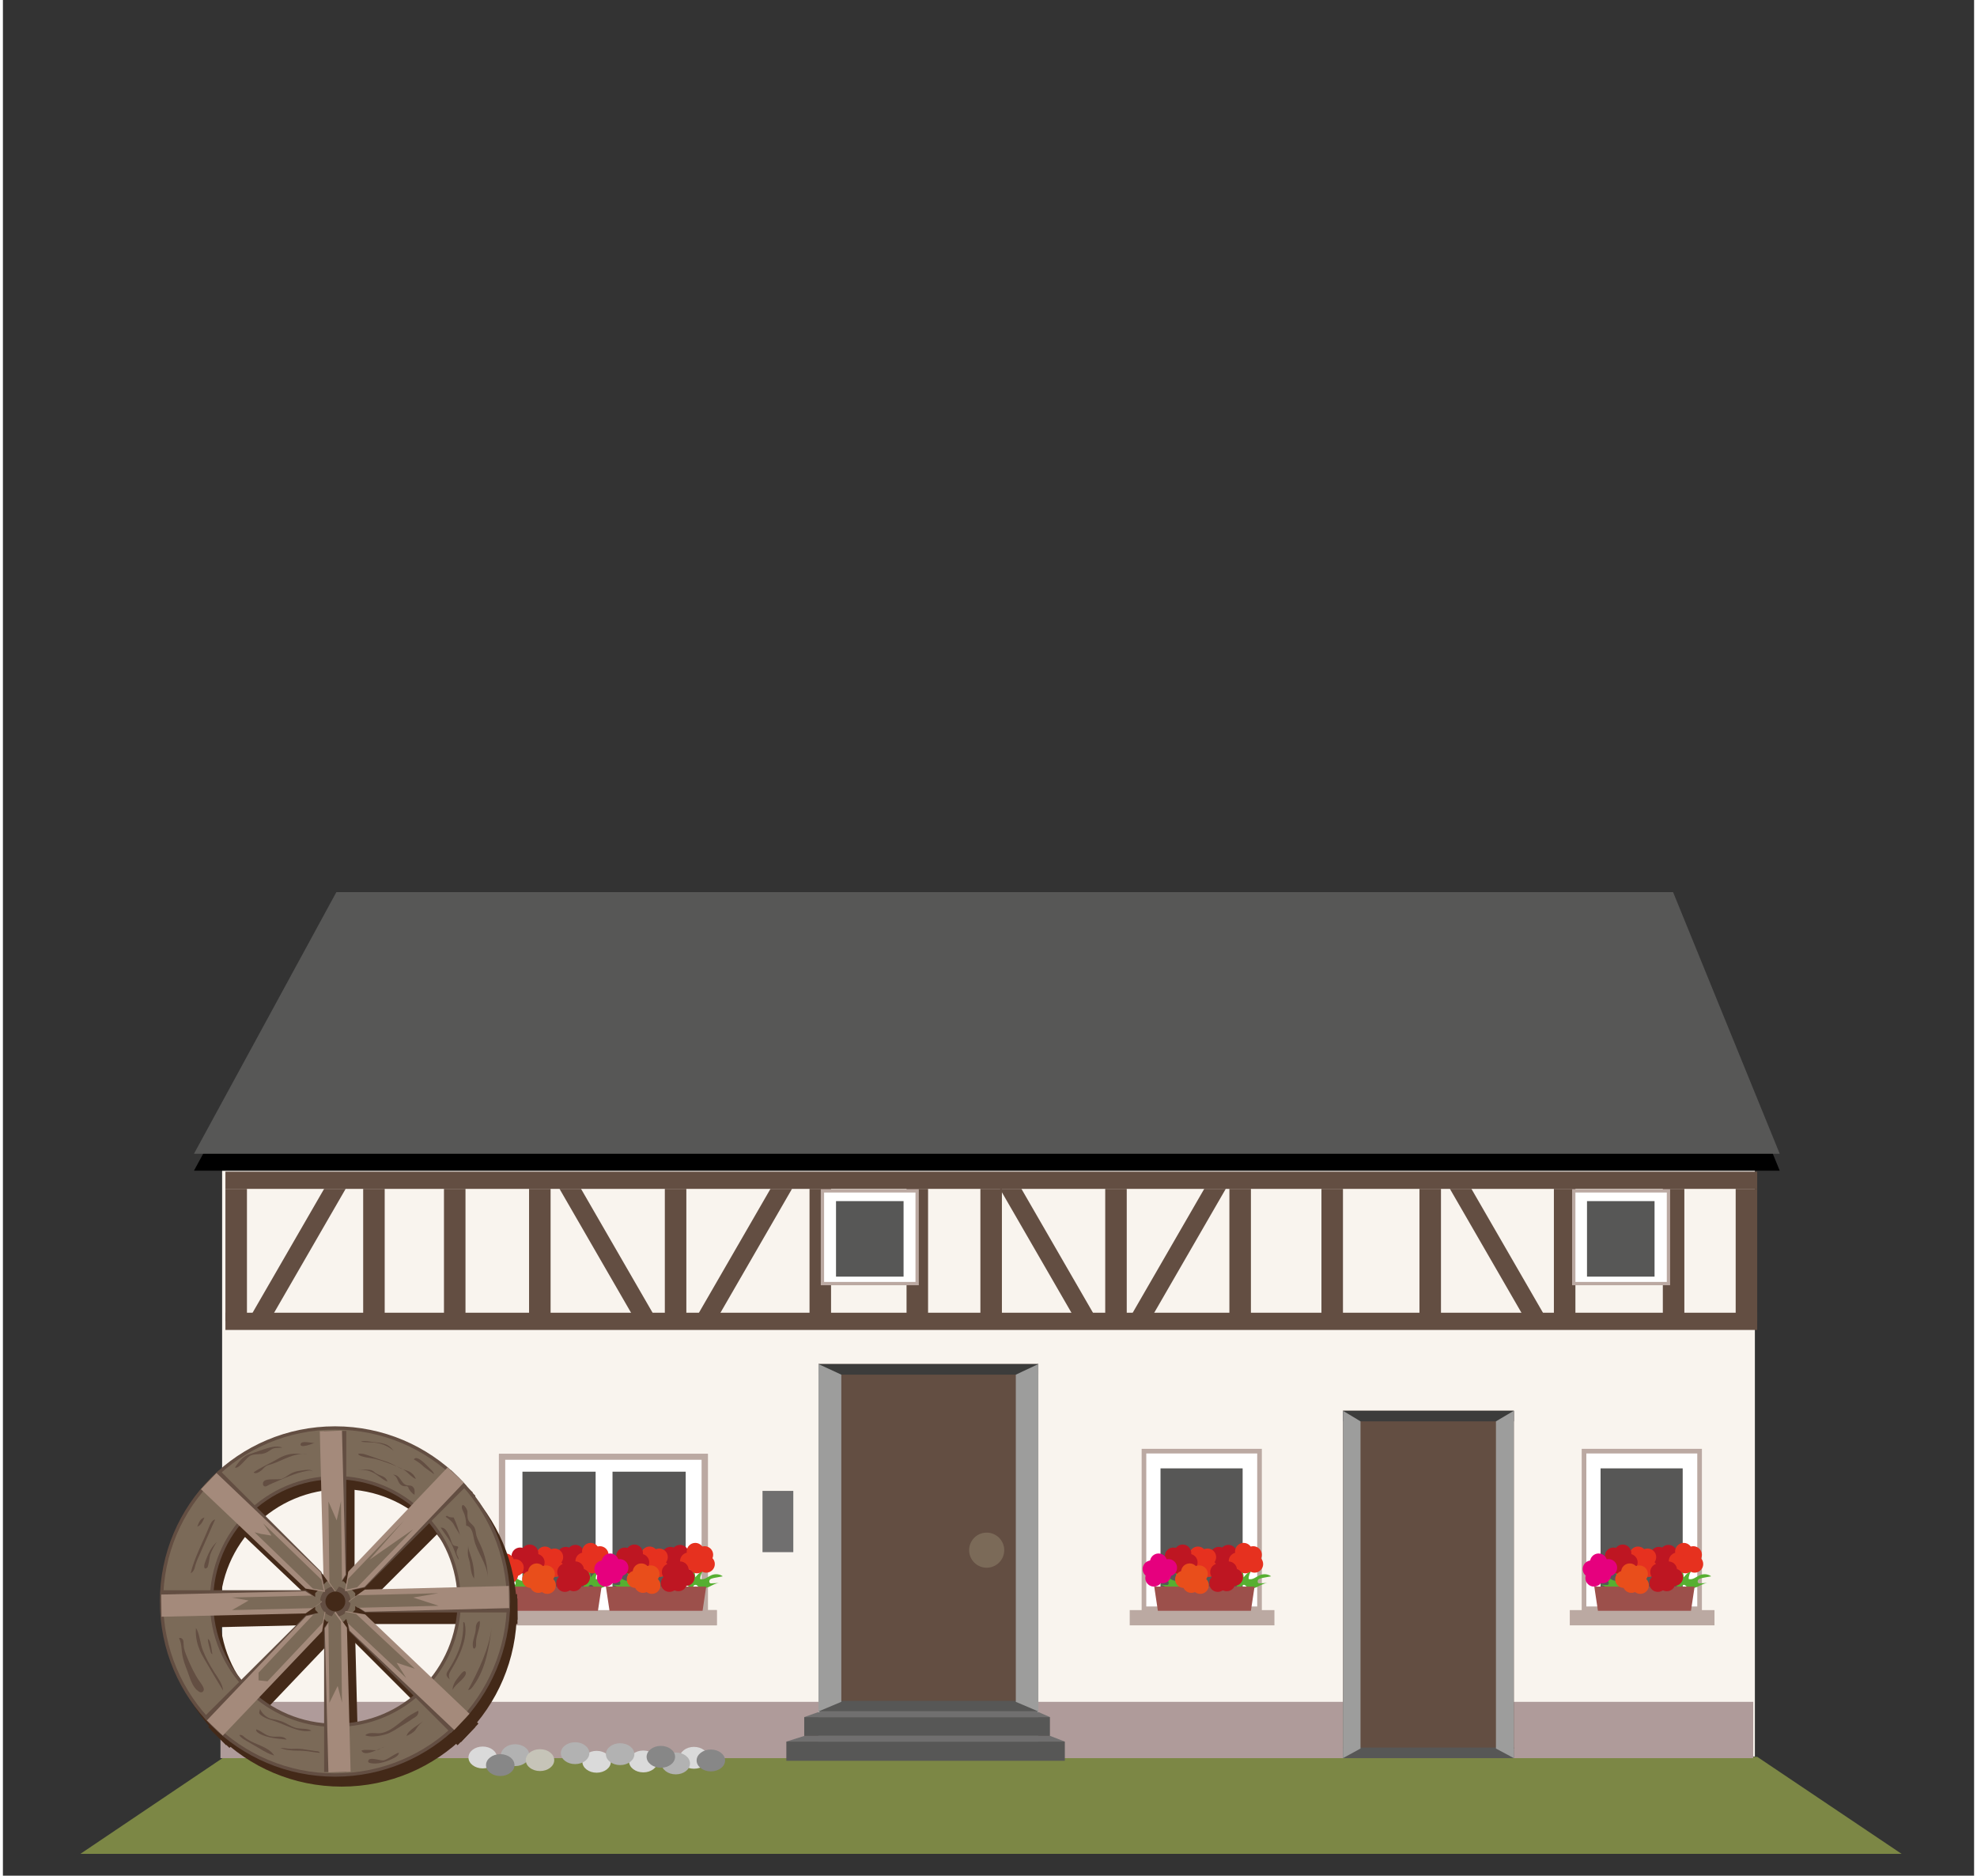 <?xml version="1.0" encoding="utf-8" standalone="no"?><!-- Generator: Adobe Illustrator 25.0.1, SVG Export Plug-In . SVG Version: 6.00 Build 0)  --><svg xmlns="http://www.w3.org/2000/svg" xmlns:xlink="http://www.w3.org/1999/xlink" height="351" id="Ebene_10" style="enable-background:new 0 0 595.3 566.4;" version="1.1" viewBox="0 0 595.3 566.4" width="370" x="0px" xml:space="preserve" y="0px">
<rect x="0" y="0" width="595.3" height="566.4" fill="#333333" stroke="none"/>
<style type="text/css">
	.st0{fill:#A4867F;}
	.st1{fill:none;stroke:#575756;stroke-width:3.98;stroke-miterlimit:10;}
	.st2{fill:none;stroke:#000000;stroke-width:3.184;stroke-miterlimit:10;}
	.st3{fill:#FFFFFF;}
	.st4{fill:#BBA9A2;}
	.st5{fill:#575756;}
	.st6{fill:#006633;}
	.st7{fill:#005228;}
	.st8{fill:#7C8745;}
	.st9{fill:#578D31;}
	.st10{fill:#432918;}
	.st11{fill:#228836;}
	.st12{fill:#318549;}
	.st13{fill:#7B6A58;}
	.st14{fill:#C2AE99;}
	.st15{fill:#3C3C3B;}
	.st16{fill:#8E7763;}
	.st17{fill:none;stroke:#CE7200;stroke-width:1.26;stroke-miterlimit:10;}
	.st18{fill:#CE7200;}
	.st19{fill:#683C11;}
	.st20{fill:#7D4E24;}
	.st21{fill:#F6F6F6;}
	.st22{fill:#9D9D9C;}
	.st23{fill:#697677;}
	.st24{fill:#FFFFFF;stroke:#000000;stroke-width:0.761;stroke-miterlimit:10;}
	.st25{fill:#FFFFFF;stroke:#000000;stroke-width:0.538;stroke-miterlimit:10;}
	.st26{fill:#020203;}
	.st27{fill:none;stroke:#020203;stroke-width:1.077;stroke-miterlimit:10;}
	.st28{fill:#CBBBA0;}
	.st29{fill:#A48A7B;}
	.st30{fill:#878787;}
	.st31{fill:#838981;}
	.st32{fill:#706F6F;}
	.st33{fill:#1F1E1C;}
	.st34{fill:#E1D5A0;}
	.st35{fill:#F2E7AD;}
	.st36{fill:#75635B;}
	.st37{fill:#524B46;}
	.st38{fill:#A25347;}
	.st39{fill:#DA8D7E;}
	.st40{fill:#B7645A;}
	.st41{fill:#C6C6C6;}
	.st42{fill:#95C11F;}
	.st43{fill:none;stroke:#000000;stroke-width:3;stroke-miterlimit:10;}
	.st44{fill:url(#SVGID_1_);}
	.st45{opacity:0.3;fill:url(#SVGID_2_);}
	.st46{fill:url(#SVGID_3_);}
	.st47{opacity:0.3;fill:url(#SVGID_4_);}
	.st48{fill:url(#SVGID_5_);}
	.st49{fill:#5A3415;}
	.st50{fill:url(#SVGID_6_);}
	.st51{fill:url(#SVGID_7_);}
	.st52{fill:url(#SVGID_8_);}
	.st53{fill:url(#SVGID_9_);}
	.st54{fill:url(#SVGID_10_);}
	.st55{fill:url(#SVGID_11_);}
	.st56{fill:url(#SVGID_12_);}
	.st57{fill:url(#SVGID_13_);}
	.st58{fill:url(#SVGID_14_);}
	.st59{fill:url(#SVGID_15_);}
	.st60{opacity:0.5;fill:#305E8F;}
	.st61{opacity:0.5;fill:none;stroke:#305E8F;stroke-width:0.233;stroke-miterlimit:10;}
	.st62{fill:#A68C74;}
	.st63{fill:none;stroke:#706F6F;stroke-miterlimit:10;}
	.st64{fill:none;stroke:#706F6F;stroke-width:0.561;stroke-miterlimit:10;}
	.st65{opacity:0.5;fill:none;stroke:#305E8F;stroke-width:0.201;stroke-miterlimit:10;}
	.st66{fill:none;stroke:#575756;stroke-width:0.67;stroke-miterlimit:10;}
	.st67{fill:none;stroke:#3C3C3B;stroke-width:0.67;stroke-miterlimit:10;}
	.st68{fill:none;stroke:#575756;stroke-width:0.723;stroke-miterlimit:10;}
	.st69{opacity:0.5;fill:none;stroke:#305E8F;stroke-width:0.237;stroke-miterlimit:10;}
	.st70{fill:#A89781;}
	.st71{fill:#F9F4EE;}
	.st72{fill:#AF9B9A;}
	.st73{fill:#634E42;}
	.st74{fill:#DADADA;}
	.st75{fill:#B2B2B2;}
	.st76{fill:#C6C4B8;}
	.st77{fill:none;stroke:#9D9D9C;stroke-width:1.495;stroke-miterlimit:10;}
	.st78{fill:#EDEDED;}
	.st79{fill:none;stroke:#000000;stroke-width:0.25;stroke-miterlimit:10;}
	.st80{fill:#715B44;}
	.st81{fill:none;stroke:#575756;stroke-width:5.119;stroke-miterlimit:10;}
	.st82{fill:none;stroke:#000000;stroke-width:4.095;stroke-miterlimit:10;}
	.st83{fill:none;stroke:#432918;stroke-width:5.483;stroke-linecap:square;stroke-miterlimit:10;}
	.st84{fill:none;stroke:#000000;stroke-width:6;stroke-linecap:square;stroke-miterlimit:10;}
	.st85{fill:#003451;}
	.st86{fill:#004467;}
	.st87{fill:#CA9E67;}
	.st88{fill:#29235C;}
	.st89{fill:#F9B233;}
	.st90{fill:#917B62;}
	.st91{fill:none;stroke:#9D9D9C;stroke-width:1.275;stroke-miterlimit:10;}
	.st92{fill:#564333;}
	.st93{fill:#715C49;}
	.st94{fill:none;stroke:#9D9D9C;stroke-width:0.605;stroke-miterlimit:10;}
	.st95{fill:none;stroke:#575756;stroke-width:5;stroke-miterlimit:10;}
	.st96{fill:none;stroke:#000000;stroke-width:4;stroke-miterlimit:10;}
	.st97{opacity:0.8;fill:#706F6F;}
	.st98{opacity:0.8;fill:#7B6A58;}
	.st99{opacity:0.8;fill:#917B62;}
	.st100{opacity:0.8;fill:#A48A7B;}
	.st101{opacity:0.8;fill:#9D9D9C;}
	.st102{opacity:0.8;fill:#878787;}
	.st103{opacity:0.8;fill:#838981;}
	.st104{fill:none;stroke:#706F6F;stroke-width:1.262;stroke-miterlimit:10;}
	.st105{fill:none;stroke:#706F6F;stroke-width:1.213;stroke-miterlimit:10;}
	.st106{fill:none;stroke:#9D9D9C;stroke-width:0.75;stroke-miterlimit:10;}
	.st107{fill:none;stroke:#9D9D9C;stroke-width:0.757;stroke-miterlimit:10;}
	.st108{fill:none;stroke:#9D9D9C;stroke-width:0.756;stroke-miterlimit:10;}
	.st109{fill:#B17F4A;}
	.st110{fill:none;stroke:#BE1622;stroke-width:4;stroke-miterlimit:10;}
	.st111{fill:#516D61;}
	.st112{fill:#A0B8AB;}
	.st113{fill:none;stroke:#719084;stroke-width:3;stroke-miterlimit:10;}
	.st114{fill:#719084;}
	.st115{fill:#A0B8AB;stroke:#719084;stroke-miterlimit:10;}
	.st116{fill:#7F422B;}
	.st117{fill:none;stroke:#432918;stroke-miterlimit:10;}
	.st118{fill:none;stroke:#C6C4B8;stroke-width:2;stroke-miterlimit:10;}
	.st119{fill:none;stroke:#719084;stroke-miterlimit:10;}
	.st120{fill:#7F422B;stroke:#B2B2B2;stroke-width:0.211;stroke-miterlimit:10;}
	.st121{fill:#CB9F89;}
	.st122{fill:none;stroke:#B2B2B2;stroke-width:2;stroke-miterlimit:10;}
	.st123{fill:none;stroke:#FFFFFF;stroke-width:0.914;stroke-miterlimit:10;}
	.st124{fill:#5E4C3D;}
	.st125{fill:#9C504B;}
	.st126{fill:#936037;}
	.st127{fill:#645E53;}
	.st128{fill:#B8A89D;}
	.st129{fill:#8F9598;}
	.st130{fill:#B17F4A;stroke:#7D4E24;stroke-width:1.066;stroke-miterlimit:10;}
	.st131{fill:#B17F4A;stroke:#7D4E24;stroke-width:0.784;stroke-miterlimit:10;}
	.st132{fill:#B17F4A;stroke:#7D4E24;stroke-width:0.597;stroke-miterlimit:10;}
	.st133{fill:#B17F4A;stroke:#7D4E24;stroke-width:0.566;stroke-miterlimit:10;}
	.st134{fill:#B17F4A;stroke:#7D4E24;stroke-width:0.509;stroke-miterlimit:10;}
	.st135{fill:#B17F4A;stroke:#7D4E24;stroke-width:0.402;stroke-miterlimit:10;}
	.st136{fill:#B17F4A;stroke:#7D4E24;stroke-width:0.464;stroke-miterlimit:10;}
	.st137{fill:#432918;stroke:#B17F4A;stroke-width:0.464;stroke-miterlimit:10;}
	.st138{fill:#B17F4A;stroke:#7D4E24;stroke-width:0.75;stroke-miterlimit:10;}
	.st139{fill:#B17F4A;stroke:#7D4E24;stroke-width:0.687;stroke-miterlimit:10;}
	.st140{fill:#B17F4A;stroke:#7D4E24;stroke-width:0.853;stroke-miterlimit:10;}
	.st141{fill:#B17F4A;stroke:#7D4E24;stroke-width:0.952;stroke-miterlimit:10;}
	.st142{fill:#B17F4A;stroke:#7D4E24;stroke-width:0.655;stroke-miterlimit:10;}
	.st143{fill:none;stroke:#000000;stroke-miterlimit:10;}
	.st144{fill:#F5C8C0;}
	.st145{fill:#BF908D;}
	.st146{fill:#886568;}
	.st147{fill:#6B5B5A;}
	.st148{fill:#78666F;}
	.st149{fill:#745A61;}
	.st150{fill:#685B5F;}
	.st151{fill:#CBA69C;}
	.st152{fill:#B98A81;}
	.st153{fill:#3C3C3B;stroke:#C6C6C6;stroke-width:0.925;stroke-miterlimit:10;}
	.st154{fill:#575756;stroke:#3C3C3B;stroke-width:0.82;stroke-miterlimit:10;}
	.st155{fill:#4D1B12;}
	.st156{fill:none;stroke:#000000;stroke-width:0.839;stroke-miterlimit:10;}
	.st157{fill:#AD9B8A;}
	.st158{opacity:0.7;}
	.st159{fill:#A1683C;}
	.st160{fill:#B4BDBF;}
	.st161{fill:#67A628;}
	.st162{fill:#56AF31;}
	.st163{fill:#E6311F;}
	.st164{fill:none;stroke:#964641;stroke-width:1.923;stroke-miterlimit:10;}
	.st165{fill:none;stroke:#000000;stroke-width:1.26;stroke-linecap:round;stroke-miterlimit:10;}
	.st166{fill:none;stroke:#3C3C3B;stroke-width:1.26;stroke-miterlimit:10;}
	.st167{fill:#783410;}
	.st168{fill:#A7826B;}
	.st169{fill:#F4F0DF;}
	.st170{fill:url(#SVGID_16_);}
	.st171{fill:url(#SVGID_17_);}
	.st172{fill:url(#SVGID_18_);}
	.st173{fill:url(#SVGID_19_);}
	.st174{fill:url(#SVGID_20_);}
	.st175{fill:url(#SVGID_21_);}
	.st176{fill:url(#SVGID_22_);}
	.st177{fill:url(#SVGID_23_);}
	.st178{fill:url(#SVGID_24_);}
	.st179{fill:url(#SVGID_25_);}
	.st180{fill:url(#SVGID_26_);}
	.st181{fill:url(#SVGID_27_);}
	.st182{fill:url(#SVGID_28_);}
	.st183{fill:url(#SVGID_29_);}
	.st184{fill:url(#SVGID_30_);}
	.st185{fill:url(#SVGID_31_);}
	.st186{fill:url(#SVGID_32_);}
	.st187{fill:url(#SVGID_33_);}
	.st188{fill:url(#SVGID_34_);}
	.st189{fill:url(#SVGID_35_);}
	.st190{fill:url(#SVGID_36_);}
	.st191{fill:none;stroke:#FFFFFF;stroke-width:2;stroke-miterlimit:10;}
	.st192{fill:none;stroke:#FFFFFF;stroke-width:2.2;stroke-miterlimit:10;}
	.st193{opacity:0.8;fill:#3C3C3B;}
	.st194{fill:#BE1622;}
	.st195{fill:#E94E1B;}
	.st196{fill:#E6007E;}
	.st197{fill:#432918;stroke:#432918;stroke-miterlimit:10;}
	.st198{fill:#7B6A58;stroke:#634E42;stroke-miterlimit:10;}
	.st199{fill:#635647;}
	.st200{fill:#575756;stroke:#CBBBA0;stroke-width:2.157;stroke-miterlimit:10;}
	.st201{fill:none;stroke:#000000;stroke-width:0.853;stroke-miterlimit:10;}
	.st202{fill:none;stroke:#000000;stroke-width:0.556;stroke-miterlimit:10;}
	.st203{fill:#575756;stroke:#9D9D9C;stroke-width:2.066;stroke-miterlimit:10;}
	.st204{fill:#305E8F;stroke:#7B6A58;stroke-width:4;stroke-miterlimit:10;}
	.st205{fill:#74A2C4;}
	.st206{opacity:0.5;fill:#74A2C4;}
	.st207{opacity:0.9;fill:#305E8F;}
	.st208{fill:none;stroke:#000000;stroke-width:2.029;stroke-miterlimit:10;}
	.st209{fill:#305E8F;stroke:#7B6A58;stroke-width:3.182;stroke-miterlimit:10;}
	.st210{fill:#727070;}
	.st211{fill:#9E9D9C;}
	.st212{fill:#585857;}
	.st213{fill:none;stroke:#B3B2B2;stroke-miterlimit:10;}
	.st214{fill:none;stroke:#000000;stroke-width:1.452;stroke-miterlimit:10;}
	.st215{fill:url(#SVGID_37_);}
	.st216{opacity:0.2;fill:none;stroke:#FFFFFF;stroke-width:1.685;stroke-miterlimit:10;}
	.st217{fill:#5E88AA;stroke:#85A1AF;stroke-width:1.685;stroke-miterlimit:10;}
	.st218{fill:#006394;}
	.st219{fill:#5E88AA;}
	.st220{fill:none;stroke:#706F6F;stroke-width:0.991;stroke-miterlimit:10;}
	.st221{fill:none;stroke:#706F6F;stroke-width:1;stroke-miterlimit:10;}
	.st222{fill:none;stroke:#706F6F;stroke-width:2.056;stroke-miterlimit:10;}
	.st223{fill:none;stroke:#706F6F;stroke-width:2;stroke-miterlimit:10;}
	.st224{fill-rule:evenodd;clip-rule:evenodd;fill:#020203;}
</style>
<polygon class="st8" points="573.4,559.8 23.4,559.8 66.9,530.5 529.8,530.5 "/>
<rect class="st71" height="176.9" width="462.9" x="66.2" y="353.5"/>
<polygon points="504.4,274.6 100.7,274.6 57.7,353.5 536.6,353.5 "/>
<rect class="st72" height="17" width="215.9" x="312.7" y="513.9"/>
<g>
	<rect class="st3" height="48.1" width="61.2" x="150.8" y="439.9"/>
	<path class="st4" d="M211,440.9V487h-59.3v-46.2H211 M212.9,439H211h-59.3h-1.9v1.9V487v1.9h1.9H211h1.9V487v-46.2V439L212.9,439z"/>
</g>
<rect class="st22" height="39" width="22.1" x="156.9" y="444.4"/>
<rect class="st22" height="39" width="22.1" x="184.1" y="444.4"/>
<rect class="st4" height="4.6" width="68.9" x="146.7" y="486.2"/>
<g>
	<rect class="st73" height="102" width="66.4" x="246.3" y="411.9"/>
</g>
<g>
	<rect class="st73" height="5.2" width="462.6" x="67.2" y="396.4"/>
</g>
<rect class="st72" height="17" width="180.6" x="65.7" y="513.9"/>
<g>
	<rect class="st15" height="3.2" width="66.4" x="246.3" y="411.9"/>
</g>
<g>
	<rect class="st5" height="3.2" width="66.4" x="246.3" y="513.6"/>
</g>
<g>
	<polygon class="st5" points="320.7,531.7 236.6,531.7 236.6,525.9 242,525.9 316.3,525.9 320.7,525.9  "/>
</g>
<g>
	<polygon class="st32" points="320.7,525.9 236.6,525.9 242,524.2 316.3,524.2  "/>
</g>
<polygon class="st22" points="253.2,415.1 246.3,411.9 246.3,516.8 253.2,513.9 "/>
<polygon class="st22" points="305.9,415.1 312.7,411.9 312.7,516.8 305.9,513.9 "/>
<g>
	<rect class="st73" height="102" width="51.6" x="404.7" y="426"/>
</g>
<g>
	<rect class="st15" height="3.2" width="51.6" x="404.7" y="426"/>
</g>
<g>
	<rect class="st5" height="3.2" width="51.6" x="404.7" y="527.7"/>
</g>
<polygon class="st22" points="410,429.2 404.7,426 404.7,530.9 410,528 "/>
<polygon class="st22" points="450.9,429.2 456.3,426 456.3,530.9 450.9,528 "/>
<g>
	<rect class="st3" height="48.1" width="61.2" x="150.8" y="439.9"/>
	<path class="st4" d="M211,440.9V487h-59.3v-46.2H211 M212.9,439H211h-59.3h-1.9v1.9V487v1.9h1.9H211h1.9V487v-46.2V439L212.9,439z"/>
</g>
<rect class="st5" height="39" width="22.1" x="156.9" y="444.4"/>
<rect class="st5" height="39" width="22.1" x="184.1" y="444.4"/>
<rect class="st4" height="4.6" width="68.9" x="146.7" y="486.2"/>
<g>
	<polygon class="st5" points="316.2,524.2 242,524.2 242,518.5 246.8,518.5 312.3,518.5 316.2,518.5  "/>
</g>
<g>
	<polygon class="st32" points="316.2,518.5 242,518.5 246.8,516.8 312.3,516.8  "/>
</g>
<rect class="st32" height="18.5" width="9.3" x="229.4" y="450.2"/>
<polygon class="st5" points="504.4,269.4 100.7,269.4 57.7,348.4 536.6,348.4 "/>
<g>
	<rect class="st73" height="5.2" width="462.6" x="67.2" y="353.8"/>
</g>
<g>
	<rect class="st73" height="39.9" width="6.5" x="67.2" y="359"/>
</g>
<g>
	<rect class="st73" height="39.9" width="6.5" x="108.8" y="359"/>
</g>
<g>
	<polygon class="st73" points="103.5,359 97,359 73.9,399 80.4,399  "/>
</g>
<g>
	<polygon class="st73" points="197.7,399 191.2,399 168.1,359 174.6,359  "/>
</g>
<g>
	<rect class="st73" height="39.9" width="6.5" x="133.2" y="359"/>
</g>
<g>
	<rect class="st73" height="39.9" width="6.5" x="158.9" y="359"/>
</g>
<g>
	<rect class="st73" height="39.9" width="6.5" x="199.9" y="359"/>
</g>
<g>
	<rect class="st73" height="39.9" width="6.5" x="295.2" y="359"/>
</g>
<g>
	<rect class="st73" height="39.9" width="6.5" x="243.6" y="359"/>
</g>
<g>
	<rect class="st73" height="39.9" width="6.5" x="272.9" y="359"/>
</g>
<g>
	<polygon class="st73" points="238.3,359 231.8,359 208.7,399 215.2,399  "/>
</g>
<g>
	<polygon class="st73" points="330.7,399 324.2,399 301.1,359 307.6,359  "/>
</g>
<g>
	<rect class="st73" height="39.9" width="6.5" x="332.9" y="359"/>
</g>
<g>
	<rect class="st73" height="39.9" width="6.5" x="370.4" y="359"/>
</g>
<g>
	<polygon class="st73" points="369.3,359 362.8,359 339.7,399 346.2,399  "/>
</g>
<g>
	<polygon class="st73" points="466.6,399 460.1,399 437,359 443.5,359  "/>
</g>
<g>
	<rect class="st73" height="39.9" width="6.5" x="398.2" y="359"/>
</g>
<g>
	<rect class="st73" height="39.9" width="6.5" x="468.4" y="359"/>
</g>
<g>
	<rect class="st73" height="39.9" width="6.5" x="501.3" y="359"/>
</g>
<g>
	<rect class="st73" height="39.9" width="6.5" x="523.3" y="359"/>
</g>
<g>
	<rect class="st73" height="39.9" width="6.5" x="427.8" y="359"/>
</g>
<circle class="st13" cx="297.1" cy="468.1" r="5.3"/>
<ellipse class="st74" cx="144.9" cy="530.7" rx="4.3" ry="3.3"/>
<ellipse class="st74" cx="179.3" cy="532" rx="4.3" ry="3.3"/>
<ellipse class="st74" cx="208.7" cy="530.8" rx="4.3" ry="3.3"/>
<ellipse class="st74" cx="193.4" cy="531.9" rx="4.3" ry="3.3"/>
<ellipse class="st75" cx="154.7" cy="530" rx="4.3" ry="3.3"/>
<ellipse class="st75" cx="186.4" cy="529.7" rx="4.3" ry="3.3"/>
<ellipse class="st75" cx="203.2" cy="532.5" rx="4.3" ry="3.3"/>
<ellipse class="st75" cx="172.8" cy="529.4" rx="4.3" ry="3.3"/>
<ellipse class="st76" cx="162.2" cy="531.5" rx="4.3" ry="3.3"/>
<ellipse class="st30" cx="150.2" cy="533" rx="4.3" ry="3.3"/>
<ellipse class="st30" cx="213.8" cy="531.6" rx="4.3" ry="3.3"/>
<ellipse class="st30" cx="198.7" cy="530.5" rx="4.3" ry="3.3"/>
<path class="st162" d="M173.7,477.2c-1-0.6-2.1-1.2-2.4-2.2c1.5,0.1,3,0.6,4.2,1.6c-0.5-1.2-1.2-2.4-2-3.6c0.9,0.6,1.7,1.2,2.6,1.8  c0.4,0.3,0.9,0.9,0.5,1.3c0.1-0.7,0.2-1.5,0.3-2.2c0.4,0.8,0.6,1.6,0.6,2.4c0.7-0.9,1.6-1.7,2.6-2.3c-0.7,0.8-1.1,1.8-1.1,2.8  c1.2,0.4,2.3-0.7,3.5-1.2c1.1-0.4,2.4-0.3,3.3,0.4c-0.9,0.2-1.8,0.3-2.7,0.5c-0.4,0.1-0.8,0.2-1.1,0.4c-0.3,0.3-0.4,0.8-0.1,1.1  c0.2,0.2,0.5,0.1,0.8,0.1c0.7,0,1.3-0.1,2-0.1c-1.1,0.1-2.1,0.7-3.1,1.2c-1,0.4-2.3,0.6-3.2-0.1c-0.2-0.2-0.4-0.4-0.6-0.5  c-0.3-0.1-0.7,0-0.9,0.4c-0.2,0.3,0,0.7,0.2,0.9c-0.6,0-1.3,0-1.9,0C176,478.9,174.5,477.7,173.7,477.2z"/>
<g>
	<circle class="st194" cx="171.9" cy="471.2" r="2.6"/>
	<circle class="st194" cx="172.9" cy="469.1" r="2.6"/>
	<circle class="st194" cx="170" cy="469.7" r="2.6"/>
	<circle class="st194" cx="169.7" cy="473.1" r="2.6"/>
	<circle class="st194" cx="172.4" cy="472.9" r="2.6"/>
	<circle class="st194" cx="174.7" cy="471.3" r="2.6"/>
</g>
<g>
	<circle class="st163" cx="178.4" cy="470.8" r="2.6"/>
	<circle class="st163" cx="180.3" cy="469.5" r="2.6"/>
	<circle class="st163" cx="177.5" cy="468.5" r="2.6"/>
	<circle class="st163" cx="175.5" cy="471.4" r="2.6"/>
	<circle class="st163" cx="178" cy="472.5" r="2.6"/>
	<circle class="st163" cx="180.8" cy="472.3" r="2.6"/>
</g>
<path class="st162" d="M162.9,477.7c1-0.6,2.1-1.2,2.4-2.2c-1.5,0.1-3,0.6-4.2,1.6c0.5-1.2,1.2-2.4,2-3.6c-0.9,0.6-1.7,1.2-2.6,1.8  c-0.4,0.3-0.9,0.9-0.5,1.3c-0.1-0.7-0.2-1.5-0.3-2.2c-0.4,0.8-0.6,1.6-0.6,2.4c-0.7-0.9-1.6-1.7-2.6-2.3c0.7,0.8,1.1,1.8,1.1,2.8  c-1.2,0.4-2.3-0.7-3.5-1.2c-1.1-0.4-2.4-0.3-3.3,0.4c0.9,0.2,1.8,0.3,2.7,0.5c0.4,0.1,0.8,0.2,1.1,0.4c0.3,0.3,0.4,0.8,0.1,1.1  c-0.2,0.2-0.5,0.1-0.8,0.1c-0.7,0-1.3-0.1-2-0.1c1.1,0.1,2.1,0.7,3.1,1.2c1,0.4,2.3,0.6,3.2-0.1c0.2-0.2,0.4-0.4,0.6-0.5  c0.3-0.1,0.7,0,0.9,0.4c0.2,0.3,0,0.7-0.2,0.9c0.6,0,1.3,0,1.9,0C160.5,479.4,162,478.2,162.9,477.7z"/>
<g>
	<circle class="st163" cx="164.7" cy="471.7" r="2.6"/>
	<circle class="st163" cx="163.7" cy="469.6" r="2.6"/>
	<circle class="st163" cx="166.6" cy="470.2" r="2.6"/>
	<circle class="st163" cx="166.8" cy="473.6" r="2.6"/>
	<circle class="st163" cx="164.1" cy="473.4" r="2.6"/>
	<circle class="st163" cx="161.9" cy="471.8" r="2.6"/>
</g>
<g>
	<circle class="st194" cx="158.2" cy="471.2" r="2.6"/>
	<circle class="st194" cx="156.2" cy="469.9" r="2.6"/>
	<circle class="st194" cx="159.1" cy="469" r="2.6"/>
	<circle class="st194" cx="161" cy="471.8" r="2.6"/>
	<circle class="st194" cx="158.6" cy="473" r="2.6"/>
	<circle class="st194" cx="155.8" cy="472.7" r="2.6"/>
</g>
<g>
	<circle class="st163" cx="151.9" cy="474.1" r="2.6"/>
	<circle class="st163" cx="149.6" cy="473.8" r="2.6"/>
	<circle class="st163" cx="151.8" cy="471.7" r="2.6"/>
	<circle class="st163" cx="154.7" cy="473.4" r="2.6"/>
	<circle class="st163" cx="153" cy="475.5" r="2.6"/>
	<circle class="st163" cx="150.4" cy="476.5" r="2.6"/>
</g>
<polygon class="st125" points="179.7,486.4 151.6,486.4 150.5,479.1 180.8,479.1 "/>
<g>
	<circle class="st194" cx="171.9" cy="476.2" r="2.6"/>
	<circle class="st194" cx="172.9" cy="474.1" r="2.6"/>
	<circle class="st194" cx="170" cy="474.7" r="2.6"/>
	<circle class="st194" cx="169.7" cy="478.1" r="2.6"/>
	<circle class="st194" cx="172.4" cy="477.9" r="2.6"/>
	<circle class="st194" cx="174.7" cy="476.3" r="2.6"/>
</g>
<g>
	<circle class="st195" cx="162.2" cy="476.8" r="2.6"/>
	<circle class="st195" cx="161.2" cy="474.7" r="2.6"/>
	<circle class="st195" cx="164.1" cy="475.3" r="2.6"/>
	<circle class="st195" cx="164.4" cy="478.7" r="2.6"/>
	<circle class="st195" cx="161.7" cy="478.4" r="2.6"/>
	<circle class="st195" cx="159.4" cy="476.9" r="2.6"/>
</g>
<path class="st162" d="M205.3,477.2c-1-0.6-2.1-1.2-2.4-2.2c1.5,0.1,3,0.6,4.2,1.6c-0.5-1.2-1.2-2.4-2-3.6c0.9,0.6,1.7,1.2,2.6,1.8  c0.4,0.3,0.9,0.9,0.5,1.3c0.1-0.7,0.2-1.5,0.3-2.2c0.4,0.8,0.6,1.6,0.6,2.4c0.7-0.9,1.6-1.7,2.6-2.3c-0.7,0.8-1.1,1.8-1.1,2.8  c1.2,0.4,2.3-0.7,3.5-1.2c1.1-0.4,2.4-0.3,3.3,0.4c-0.9,0.2-1.8,0.3-2.7,0.5c-0.4,0.1-0.8,0.2-1.1,0.4c-0.3,0.3-0.4,0.8-0.1,1.1  c0.2,0.2,0.5,0.1,0.8,0.1c0.7,0,1.3-0.1,2-0.1c-1.1,0.1-2.1,0.7-3.1,1.2c-1,0.4-2.3,0.6-3.2-0.1c-0.2-0.2-0.4-0.4-0.6-0.5  c-0.3-0.1-0.7,0-0.9,0.4c-0.2,0.3,0,0.7,0.2,0.9c-0.6,0-1.3,0-1.9,0C207.7,478.9,206.1,477.7,205.3,477.2z"/>
<g>
	<circle class="st194" cx="203.5" cy="471.2" r="2.6"/>
	<circle class="st194" cx="204.5" cy="469.1" r="2.6"/>
	<circle class="st194" cx="201.6" cy="469.7" r="2.6"/>
	<circle class="st194" cx="201.3" cy="473.1" r="2.6"/>
	<circle class="st194" cx="204" cy="472.9" r="2.6"/>
	<circle class="st194" cx="206.3" cy="471.3" r="2.6"/>
</g>
<g>
	<circle class="st163" cx="210" cy="470.8" r="2.6"/>
	<circle class="st163" cx="211.9" cy="469.5" r="2.6"/>
	<circle class="st163" cx="209.1" cy="468.5" r="2.6"/>
	<circle class="st163" cx="207.1" cy="471.4" r="2.6"/>
	<circle class="st163" cx="209.6" cy="472.5" r="2.6"/>
	<circle class="st163" cx="212.4" cy="472.3" r="2.6"/>
</g>
<path class="st162" d="M194.5,477.7c1-0.6,2.1-1.2,2.4-2.2c-1.5,0.1-3,0.6-4.2,1.6c0.5-1.2,1.2-2.4,2-3.6c-0.9,0.6-1.7,1.2-2.6,1.8  c-0.4,0.3-0.9,0.9-0.5,1.3c-0.1-0.7-0.2-1.5-0.3-2.2c-0.4,0.8-0.6,1.6-0.6,2.4c-0.7-0.9-1.6-1.7-2.6-2.3c0.7,0.8,1.1,1.8,1.1,2.8  c-1.2,0.4-2.3-0.7-3.5-1.2c-1.1-0.4-2.4-0.3-3.3,0.4c0.9,0.2,1.8,0.3,2.7,0.5c0.4,0.1,0.8,0.2,1.1,0.4c0.3,0.3,0.4,0.8,0.1,1.1  c-0.2,0.2-0.5,0.1-0.8,0.1c-0.7,0-1.3-0.1-2-0.1c1.1,0.1,2.1,0.7,3.1,1.2c1,0.4,2.3,0.6,3.2-0.1c0.2-0.2,0.4-0.4,0.6-0.5  c0.3-0.1,0.7,0,0.9,0.4c0.2,0.3,0,0.7-0.2,0.9c0.6,0,1.3,0,1.9,0C192.1,479.4,193.6,478.2,194.5,477.7z"/>
<g>
	<circle class="st163" cx="196.3" cy="471.7" r="2.6"/>
	<circle class="st163" cx="195.3" cy="469.6" r="2.6"/>
	<circle class="st163" cx="198.2" cy="470.2" r="2.6"/>
	<circle class="st163" cx="198.4" cy="473.6" r="2.6"/>
	<circle class="st163" cx="195.8" cy="473.4" r="2.6"/>
	<circle class="st163" cx="193.5" cy="471.8" r="2.6"/>
</g>
<g>
	<circle class="st194" cx="189.8" cy="471.2" r="2.6"/>
	<circle class="st194" cx="187.8" cy="469.9" r="2.6"/>
	<circle class="st194" cx="190.7" cy="469" r="2.6"/>
	<circle class="st194" cx="192.6" cy="471.8" r="2.6"/>
	<circle class="st194" cx="190.2" cy="473" r="2.6"/>
	<circle class="st194" cx="187.4" cy="472.7" r="2.6"/>
</g>
<g>
	<circle class="st196" cx="183.5" cy="474.1" r="2.6"/>
	<circle class="st196" cx="181.2" cy="473.8" r="2.6"/>
	<circle class="st196" cx="183.4" cy="471.7" r="2.6"/>
	<circle class="st196" cx="186.3" cy="473.4" r="2.6"/>
	<circle class="st196" cx="184.6" cy="475.5" r="2.6"/>
	<circle class="st196" cx="182" cy="476.5" r="2.6"/>
</g>
<polygon class="st125" points="211.3,486.4 183.2,486.4 182.1,479.1 212.4,479.1 "/>
<g>
	<circle class="st194" cx="203.5" cy="476.2" r="2.6"/>
	<circle class="st194" cx="204.5" cy="474.1" r="2.6"/>
	<circle class="st194" cx="201.6" cy="474.7" r="2.6"/>
	<circle class="st194" cx="201.3" cy="478.1" r="2.6"/>
	<circle class="st194" cx="204" cy="477.9" r="2.6"/>
	<circle class="st194" cx="206.3" cy="476.3" r="2.6"/>
</g>
<g>
	<circle class="st195" cx="193.8" cy="476.8" r="2.6"/>
	<circle class="st195" cx="192.8" cy="474.7" r="2.6"/>
	<circle class="st195" cx="195.7" cy="475.3" r="2.6"/>
	<circle class="st195" cx="196" cy="478.7" r="2.6"/>
	<circle class="st195" cx="193.3" cy="478.4" r="2.6"/>
	<circle class="st195" cx="191" cy="476.9" r="2.6"/>
</g>
<rect class="st4" height="4.6" width="43.7" x="340.3" y="486.2"/>
<g>
	<rect class="st3" height="47.6" width="35" x="344.5" y="438.2"/>
	<path class="st4" d="M378.8,438.9v46.2h-33.5v-46.2H378.8 M380.2,437.5h-1.4h-33.5h-1.4v1.4v46.2v1.4h1.4h33.5h1.4v-1.4v-46.2   V437.5L380.2,437.5z"/>
</g>
<rect class="st5" height="39" width="24.8" x="349.6" y="443.4"/>
<path class="st162" d="M370.9,477.2c-1-0.6-2.1-1.2-2.4-2.2c1.5,0.1,3,0.6,4.2,1.6c-0.5-1.2-1.2-2.4-2-3.6c0.9,0.6,1.7,1.2,2.6,1.8  c0.4,0.3,0.9,0.9,0.5,1.3c0.1-0.7,0.2-1.5,0.3-2.2c0.4,0.8,0.6,1.6,0.6,2.4c0.7-0.9,1.6-1.7,2.6-2.3c-0.7,0.8-1.1,1.8-1.1,2.8  c1.2,0.4,2.3-0.7,3.5-1.2c1.1-0.4,2.4-0.3,3.3,0.4c-0.9,0.2-1.8,0.3-2.7,0.5c-0.4,0.1-0.8,0.2-1.1,0.4c-0.3,0.3-0.4,0.8-0.1,1.1  c0.2,0.2,0.5,0.1,0.8,0.1c0.7,0,1.3-0.1,2-0.1c-1.1,0.1-2.1,0.7-3.1,1.2s-2.3,0.6-3.2-0.1c-0.2-0.2-0.4-0.4-0.6-0.5  c-0.3-0.1-0.7,0-0.9,0.4c-0.2,0.3,0,0.7,0.2,0.9c-0.6,0-1.3,0-1.9,0C373.3,478.9,371.7,477.7,370.9,477.2z"/>
<g>
	<circle class="st194" cx="369.1" cy="471.2" r="2.6"/>
	<circle class="st194" cx="370.1" cy="469.1" r="2.6"/>
	<circle class="st194" cx="367.2" cy="469.7" r="2.6"/>
	<circle class="st194" cx="366.9" cy="473.1" r="2.6"/>
	<circle class="st194" cx="369.6" cy="472.9" r="2.6"/>
	<circle class="st194" cx="371.9" cy="471.3" r="2.6"/>
</g>
<g>
	<circle class="st163" cx="375.6" cy="470.8" r="2.6"/>
	<circle class="st163" cx="377.6" cy="469.5" r="2.6"/>
	<circle class="st163" cx="374.7" cy="468.5" r="2.6"/>
	<circle class="st163" cx="372.8" cy="471.4" r="2.6"/>
	<circle class="st163" cx="375.2" cy="472.5" r="2.6"/>
	<circle class="st163" cx="378" cy="472.3" r="2.6"/>
</g>
<path class="st162" d="M360.1,477.7c1-0.6,2.1-1.2,2.4-2.2c-1.5,0.1-3,0.6-4.2,1.6c0.5-1.2,1.2-2.4,2-3.6c-0.9,0.6-1.7,1.2-2.6,1.8  c-0.4,0.3-0.9,0.9-0.5,1.3c-0.1-0.7-0.2-1.5-0.3-2.2c-0.4,0.8-0.6,1.6-0.6,2.4c-0.7-0.9-1.6-1.7-2.6-2.3c0.7,0.8,1.1,1.8,1.1,2.8  c-1.2,0.4-2.3-0.7-3.5-1.2c-1.1-0.4-2.4-0.3-3.3,0.4c0.9,0.2,1.8,0.3,2.7,0.5c0.4,0.1,0.8,0.2,1.1,0.4s0.4,0.8,0.1,1.1  c-0.2,0.2-0.5,0.1-0.8,0.1c-0.7,0-1.3-0.1-2-0.1c1.1,0.1,2.1,0.7,3.1,1.2c1,0.4,2.3,0.6,3.2-0.1c0.2-0.2,0.4-0.4,0.6-0.5  c0.3-0.1,0.7,0,0.9,0.4c0.2,0.3,0,0.7-0.2,0.9c0.6,0,1.3,0,1.9,0C357.7,479.4,359.3,478.2,360.1,477.7z"/>
<g>
	<circle class="st163" cx="361.9" cy="471.7" r="2.6"/>
	<circle class="st163" cx="360.9" cy="469.6" r="2.6"/>
	<circle class="st163" cx="363.8" cy="470.2" r="2.6"/>
	<circle class="st163" cx="364.1" cy="473.6" r="2.6"/>
	<circle class="st163" cx="361.4" cy="473.4" r="2.6"/>
	<circle class="st163" cx="359.1" cy="471.8" r="2.6"/>
</g>
<g>
	<circle class="st194" cx="355.4" cy="471.2" r="2.6"/>
	<circle class="st194" cx="353.5" cy="469.9" r="2.6"/>
	<circle class="st194" cx="356.3" cy="469" r="2.6"/>
	<circle class="st194" cx="358.2" cy="471.8" r="2.6"/>
	<circle class="st194" cx="355.8" cy="473" r="2.6"/>
	<circle class="st194" cx="353" cy="472.7" r="2.6"/>
</g>
<g>
	<circle class="st196" cx="349.2" cy="474.1" r="2.6"/>
	<circle class="st196" cx="346.8" cy="473.8" r="2.6"/>
	<circle class="st196" cx="349" cy="471.7" r="2.6"/>
	<circle class="st196" cx="352" cy="473.4" r="2.6"/>
	<circle class="st196" cx="350.2" cy="475.5" r="2.6"/>
	<circle class="st196" cx="347.6" cy="476.5" r="2.6"/>
</g>
<polygon class="st125" points="376.9,486.4 348.8,486.4 347.7,479.1 378,479.1 "/>
<g>
	<circle class="st194" cx="369.1" cy="476.2" r="2.6"/>
	<circle class="st194" cx="370.1" cy="474.1" r="2.6"/>
	<circle class="st194" cx="367.2" cy="474.7" r="2.6"/>
	<circle class="st194" cx="366.9" cy="478.1" r="2.6"/>
	<circle class="st194" cx="369.6" cy="477.9" r="2.6"/>
	<circle class="st194" cx="371.9" cy="476.3" r="2.6"/>
</g>
<g>
	<circle class="st195" cx="359.5" cy="476.8" r="2.6"/>
	<circle class="st195" cx="358.4" cy="474.7" r="2.6"/>
	<circle class="st195" cx="361.3" cy="475.3" r="2.6"/>
	<circle class="st195" cx="361.6" cy="478.7" r="2.6"/>
	<circle class="st195" cx="358.9" cy="478.4" r="2.6"/>
	<circle class="st195" cx="356.6" cy="476.9" r="2.6"/>
</g>
<rect class="st4" height="4.6" width="43.7" x="473.2" y="486.2"/>
<g>
	<rect class="st3" height="47.6" width="35" x="477.5" y="438.2"/>
	<path class="st4" d="M511.7,438.9v46.2h-33.5v-46.2H511.7 M513.1,437.5h-1.4h-33.5h-1.4v1.4v46.2v1.4h1.4h33.5h1.4v-1.4v-46.2   V437.5L513.1,437.5z"/>
</g>
<rect class="st5" height="39" width="24.8" x="482.5" y="443.4"/>
<path class="st162" d="M503.8,477.2c-1-0.6-2.1-1.2-2.4-2.2c1.5,0.1,3,0.6,4.2,1.6c-0.5-1.2-1.2-2.4-2-3.6c0.9,0.6,1.7,1.2,2.6,1.8  c0.4,0.3,0.9,0.9,0.5,1.3c0.1-0.7,0.2-1.5,0.3-2.2c0.4,0.8,0.6,1.6,0.6,2.4c0.7-0.9,1.6-1.7,2.6-2.3c-0.7,0.8-1.1,1.8-1.1,2.8  c1.2,0.4,2.3-0.7,3.5-1.2c1.1-0.4,2.4-0.3,3.3,0.4c-0.9,0.2-1.8,0.3-2.7,0.5c-0.4,0.1-0.8,0.2-1.1,0.4c-0.3,0.3-0.4,0.8-0.1,1.1  c0.2,0.2,0.5,0.1,0.8,0.1c0.7,0,1.3-0.1,2-0.1c-1.1,0.1-2.1,0.7-3.1,1.2c-1,0.4-2.3,0.6-3.2-0.1c-0.2-0.2-0.4-0.4-0.6-0.5  c-0.3-0.1-0.7,0-0.9,0.4c-0.2,0.3,0,0.7,0.2,0.9c-0.6,0-1.3,0-1.9,0C506.2,478.9,504.6,477.7,503.8,477.2z"/>
<g>
	<circle class="st194" cx="502" cy="471.2" r="2.6"/>
	<circle class="st194" cx="503" cy="469.1" r="2.6"/>
	<circle class="st194" cx="500.1" cy="469.7" r="2.6"/>
	<circle class="st194" cx="499.8" cy="473.1" r="2.6"/>
	<circle class="st194" cx="502.5" cy="472.9" r="2.6"/>
	<circle class="st194" cx="504.8" cy="471.3" r="2.6"/>
</g>
<g>
	<circle class="st163" cx="508.5" cy="470.8" r="2.6"/>
	<circle class="st163" cx="510.5" cy="469.5" r="2.6"/>
	<circle class="st163" cx="507.6" cy="468.5" r="2.6"/>
	<circle class="st163" cx="505.7" cy="471.4" r="2.6"/>
	<circle class="st163" cx="508.1" cy="472.5" r="2.6"/>
	<circle class="st163" cx="510.9" cy="472.3" r="2.6"/>
</g>
<path class="st162" d="M493,477.7c1-0.6,2.1-1.2,2.4-2.2c-1.5,0.1-3,0.6-4.2,1.6c0.5-1.2,1.2-2.4,2-3.6c-0.9,0.6-1.7,1.2-2.6,1.8  c-0.4,0.3-0.9,0.9-0.5,1.3c-0.1-0.7-0.2-1.5-0.3-2.2c-0.4,0.8-0.6,1.6-0.6,2.4c-0.7-0.9-1.6-1.7-2.6-2.3c0.7,0.8,1.1,1.8,1.1,2.8  c-1.2,0.4-2.3-0.7-3.5-1.2c-1.1-0.4-2.4-0.3-3.3,0.4c0.9,0.2,1.8,0.3,2.7,0.5c0.4,0.1,0.8,0.2,1.1,0.4c0.3,0.3,0.4,0.8,0.1,1.1  c-0.2,0.2-0.5,0.1-0.8,0.1c-0.7,0-1.3-0.1-2-0.1c1.1,0.1,2.1,0.7,3.1,1.2c1,0.4,2.3,0.6,3.2-0.1c0.2-0.2,0.4-0.4,0.6-0.5  c0.3-0.1,0.7,0,0.9,0.4c0.2,0.3,0,0.7-0.2,0.9c0.6,0,1.3,0,1.9,0C490.6,479.4,492.2,478.2,493,477.7z"/>
<g>
	<circle class="st163" cx="494.8" cy="471.7" r="2.6"/>
	<circle class="st163" cx="493.8" cy="469.6" r="2.6"/>
	<circle class="st163" cx="496.7" cy="470.2" r="2.6"/>
	<circle class="st163" cx="497" cy="473.6" r="2.6"/>
	<circle class="st163" cx="494.3" cy="473.4" r="2.6"/>
	<circle class="st163" cx="492" cy="471.8" r="2.6"/>
</g>
<g>
	<circle class="st194" cx="488.3" cy="471.2" r="2.6"/>
	<circle class="st194" cx="486.4" cy="469.9" r="2.6"/>
	<circle class="st194" cx="489.2" cy="469" r="2.6"/>
	<circle class="st194" cx="491.1" cy="471.8" r="2.6"/>
	<circle class="st194" cx="488.7" cy="473" r="2.6"/>
	<circle class="st194" cx="485.9" cy="472.7" r="2.6"/>
</g>
<g>
	<circle class="st196" cx="482.1" cy="474.1" r="2.6"/>
	<circle class="st196" cx="479.7" cy="473.8" r="2.6"/>
	<circle class="st196" cx="481.9" cy="471.7" r="2.6"/>
	<circle class="st196" cx="484.9" cy="473.4" r="2.6"/>
	<circle class="st196" cx="483.1" cy="475.5" r="2.6"/>
	<circle class="st196" cx="480.5" cy="476.5" r="2.6"/>
</g>
<polygon class="st125" points="509.8,486.4 481.7,486.4 480.6,479.1 510.9,479.1 "/>
<g>
	<circle class="st194" cx="502" cy="476.2" r="2.6"/>
	<circle class="st194" cx="503" cy="474.1" r="2.6"/>
	<circle class="st194" cx="500.1" cy="474.7" r="2.6"/>
	<circle class="st194" cx="499.8" cy="478.1" r="2.6"/>
	<circle class="st194" cx="502.5" cy="477.9" r="2.6"/>
	<circle class="st194" cx="504.8" cy="476.3" r="2.6"/>
</g>
<g>
	<circle class="st195" cx="492.4" cy="476.8" r="2.6"/>
	<circle class="st195" cx="491.3" cy="474.7" r="2.6"/>
	<circle class="st195" cx="494.2" cy="475.3" r="2.6"/>
	<circle class="st195" cx="494.5" cy="478.7" r="2.6"/>
	<circle class="st195" cx="491.8" cy="478.4" r="2.6"/>
	<circle class="st195" cx="489.5" cy="476.9" r="2.6"/>
</g>
<g>
	<g>
		<rect class="st3" height="28" width="28.6" x="247.5" y="359.6"/>
		<path class="st4" d="M275.6,360.1v27H248v-27H275.6 M276.6,359.1h-1H248h-1v1v27v1h1h27.6h1v-1v-27V359.1L276.6,359.1z"/>
	</g>
	<rect class="st5" height="22.8" width="20.4" x="251.6" y="362.7"/>
</g>
<path class="st197" d="M49.9,486.6c0,29,23.5,52.4,52.4,52.4s52.4-23.5,52.4-52.4c0-29-23.5-52.4-52.4-52.4S49.9,457.6,49.9,486.6z   M139.8,486.6c0,20.7-16.7,37.4-37.4,37.4S65,507.3,65,486.6c0-20.7,16.7-37.4,37.4-37.4S139.8,465.9,139.8,486.6z"/>
<polygon class="st197" points="93.4,483.2 98.4,486.6 93.4,489.9 49.8,489.9 49.8,483.2 "/>
<polygon class="st197" points="105.7,478.6 102.4,483.6 99,478.6 99,435.1 105.7,435.1 "/>
<polygon class="st197" points="111.4,489.9 106.4,486.6 111.4,483.2 154.9,483.2 154.9,489.9 "/>
<polygon class="st197" points="99,494.6 102.4,489.6 105.7,494.6 105.7,538.1 99,538.1 "/>
<polygon class="st197" points="98.2,477.7 99.4,483.6 93.5,482.4 62.7,451.7 67.4,446.9 "/>
<polygon class="st197" points="111.3,482.4 105.4,483.6 106.5,477.7 137.3,446.9 142,451.7 "/>
<polygon class="st197" points="106.5,495.5 105.4,489.6 111.3,490.8 142,521.5 137.3,526.3 "/>
<polygon class="st197" points="93.5,490.8 99.4,489.6 98.2,495.5 67.4,526.3 62.7,521.5 "/>
<polygon class="st197" points="96.3,484.1 96.3,489.1 99.8,492.7 104.9,492.7 108.4,489.1 108.4,484.1 104.9,480.5 99.8,480.5 "/>
<circle class="st197" cx="102.4" cy="486.6" r="4.6"/>
<polygon class="st197" points="93.3,483.5 98.4,486.7 93.4,490.2 49.9,491.2 49.8,484.5 "/>
<polygon class="st197" points="105.5,478.5 102.3,483.6 98.8,478.7 97.7,435.2 104.4,435 "/>
<polygon class="st197" points="111.4,489.7 106.4,486.5 111.3,483 154.8,481.9 154.9,488.6 "/>
<polygon class="st197" points="99.2,494.7 102.4,489.6 105.9,494.5 107,538 100.3,538.2 "/>
<polygon class="st197" points="98,477.8 99.3,483.7 93.4,482.7 61.8,452.7 66.5,447.8 "/>
<polygon class="st197" points="111.2,482.2 105.3,483.5 106.3,477.6 136.3,446.1 141.2,450.7 "/>
<polygon class="st197" points="106.7,495.4 105.4,489.5 111.4,490.5 142.9,520.5 138.3,525.4 "/>
<polygon class="st197" points="93.6,491 99.4,489.7 98.4,495.6 68.4,527.1 63.6,522.5 "/>
<circle class="st197" cx="102.4" cy="486.6" r="3"/>
<path class="st197" d="M57.6,507.3c-0.6-1.5-1.1-2.9-1.4-4.5c-0.3-1.7-0.2-3.6-1-5.1c0.4-0.3,1,0.1,1.2,0.5c0.2,0.4,0.1,1,0.2,1.5  c0,1.4,0.6,2.6,1.1,3.9c1,2.4,2.1,4.8,3.6,7c0.4,0.6,1.7,2.1,1.3,2.9c-0.4,0.9-1.3,0.5-1.8,0C59.1,512.3,58.3,509.1,57.6,507.3z"/>
<path class="st197" d="M61.3,500.9c0.4,1.1,1,2.2,1.6,3.2c1.8,3.1,3.7,6.3,5.6,9.4c-0.2-2.1-1.6-3.9-2.7-5.6  c-1.3-2.1-2.5-4.2-3.4-6.5c-0.8-1.9-1-5.2-2.1-6.8C60.1,496.6,60.5,499,61.3,500.9z"/>
<path class="st73" d="M53.4,473.2c0.4-1.3,0.9-2.5,1.4-3.7c0.9-2.1,1.8-4.2,2.7-6.2c1.1-2.5,2.2-5.1,4.2-7c-0.7,3.7-3.4,6.6-4.8,10  c-0.8,2-1.2,4.2-1.8,6.3c-0.6,2.2-1.4,4.8-2.6,6.7C52.4,477.3,52.8,475.1,53.4,473.2z"/>
<path class="st197" d="M64.2,464.2c0.4-1,0.9-2.1,1.9-2.4c-1.6,3.7-3.3,7.4-4.9,11.1c-0.5,1-0.9,2.1-1.2,3.2c-0.2,0.9-0.5,1.5-1.3,2  C59.8,473.4,62.4,468.7,64.2,464.2z"/>
<path class="st197" d="M72.8,445.1c0.7-0.9,1.4-1.8,2.4-2.4c0.6-0.4,1.2-0.6,1.9-0.8c1.2-0.4,2.3-0.8,3.5-1.2  c1.9-0.6,3.9-1.3,5.8-0.6c-0.9,0.2-1.8,0-2.7,0.3c-0.9,0.3-1.6,1.1-2.6,1.4c-1.3,0.5-2.8,0.1-4.2,0.7c-1.4,0.5-3.4,4-4.8,3.7  C72.2,445.9,72.5,445.5,72.8,445.1z"/>
<path class="st197" d="M96.1,438.7c-0.5,0.2-4.4,1.8-4.2,0.4C92.1,437.8,95.5,438.9,96.1,438.7z"/>
<path class="st197" d="M84.9,443.6c0.8-0.5,1.7-0.9,2.6-1.2c2.1-0.7,4.3-0.4,6.5-0.2c-1.9-0.4-3.9,0.1-5.7,0.8  c-1.8,0.7-3.5,1.6-5.4,2.2c-0.5,0.1-0.9,0.2-1.4,0.5c-0.5,0.3-0.9,0.8-1.3,1.2c-0.6,0.5-1.9,1.4-2.5,0.7  C79.9,446.1,82.5,445,84.9,443.6z"/>
<path class="st197" d="M94.1,447.1c0.6-0.1,1.2-0.1,1.6,0.3c-0.6-0.7-1.6-0.6-2.4-0.5c-1.5,0.2-3,0.3-4.4,1.1  c-0.9,0.5-1.6,1.1-2.5,1.5c-1.3,0.5-4.8-0.2-5.6,0.8c-0.3,0.3-0.4,1-0.1,1.3c0.5,0.6,1.2,0,1.8-0.3C86.3,449.7,90,447.8,94.1,447.1z  "/>
<path class="st197" d="M76.6,529.3c1,0.6,2.1,1.2,3.1,1.8c1.3,0.8,2.7,1.6,4.2,2c-0.2-0.4-0.5-0.7-0.8-1c-2.3-2.1-5.7-2.5-8.1-4.5  c-0.3-0.2-0.5-0.5-0.8-0.6c-0.3-0.1-0.6-0.2-0.8,0C74.1,528,75.6,528.7,76.6,529.3z"/>
<path class="st197" d="M81.6,521.9c0.7,0.3,1.4,0.5,2.1,0.7c1.9,0.6,3.7,1.5,5.6,2.2s3.9,1.2,5.9,0.8c-1.2-0.7-2.7-0.5-4.1-0.7  c-2-0.3-3.6-1.8-5.6-2.3c-0.8-0.3-1.7-0.4-2.6-0.6c-1.5-0.5-2.7-1.6-3.3-3.1c0.2,0.4-0.4,1.1-0.1,1.6  C79.9,521.1,81,521.6,81.6,521.9z"/>
<path class="st197" d="M88.6,531.5c1.4,0.2,2.9,0.1,4.3,0.2c1.6,0.1,3.2,0.5,4.8,0.6c-0.1-0.4-0.6-0.5-1-0.5  c-1.1-0.2-2.2-0.3-3.4-0.5c-0.5-0.1-1.1-0.2-1.6-0.2c-0.9-0.1-1.8,0-2.6,0c-1.1,0-2.2-0.3-3.3-0.3C86.6,531.2,87.6,531.4,88.6,531.5  z"/>
<path class="st197" d="M120.4,533.7c0.5-0.3,1.1-0.7,1.2-1.4c-0.4,0-0.7,0.2-1.1,0.4c-0.7,0.4-1.4,0.8-2,1.2  c-0.5,0.3-1.1,0.6-1.7,0.7c-0.4,0-0.9-0.1-1.3-0.2c-0.6-0.1-2.6-0.6-3,0c-0.7,1,0.6,1,1.2,1.1C115.8,535.7,118.4,534.8,120.4,533.7z  "/>
<path class="st197" d="M117.7,530.4c-0.5,0.1-1.1,0.2-1.5,0.5c-0.3,0.2-0.6,0.4-0.9,0.5c-0.3,0.1-0.6,0.1-0.8,0.1  c-1.3,0-3-0.3-4.2,0.1C111.2,533.9,116.3,530.5,117.7,530.4z"/>
<path class="st197" d="M118.7,526.3c0.8-0.4,1.6-0.8,2.3-1.3c1.6-1,3.3-2,4.9-3.1c0.4-0.3,0.9-0.5,1.2-0.9c0.3-0.4,0.5-1,0.3-1.4  c-1.4,0.7-2.8,1.5-4.1,2.5c-2.4,1.8-4.8,4.2-7.8,4.3c-1.3,0-3.1-0.4-4.1,0.6C113.3,527.8,116.9,527.1,118.7,526.3z"/>
<path class="st197" d="M128.9,522.7c-0.5,0.5-1.1,1-1.5,1.5c-0.3,0.4-0.6,0.9-0.9,1.3c-0.7,0.8-1.7,1.3-2.6,1.7  C124.3,525.5,127.5,523.9,128.9,522.7z"/>
<path class="st197" d="M141,492.9c0.2-0.2,0.5,0.1,0.5,0.4c0.6,2.9-0.2,5.8-1.3,8.5c-0.7,1.7-1.6,3.4-2.5,4.9  c-0.3,0.6-0.7,1.1-0.9,1.7c-0.2,0.6-0.1,1.3,0.2,1.8c-1.5-1.3-1.2-1.8-0.2-3.3c0.9-1.4,1.7-2.9,2.4-4.5  C140.5,499.5,141.2,496.2,141,492.9z"/>
<path class="st197" d="M144.8,495c0-0.5,0-1,0.2-1.5c0.2-0.5,0.5-0.9,1-1c0.1,0.7,0,1.5-0.2,2.2c-0.4,1.6-1,3.1-0.9,4.7  c0.1,1.5-1,2.1-1,0.4C143.8,498.4,144.7,496.6,144.8,495z"/>
<path class="st197" d="M139.5,509.5c-0.9,1.1-1.7,2.4-1.7,3.8c0.6-1.2,1.7-2,2.7-3c0.4-0.4,1.9-1.9,1.1-2.6  C141,507.3,139.9,509.1,139.5,509.5z"/>
<path class="st197" d="M149.7,494.1c-0.9,6.2-1.8,12.7-5.5,17.8c-0.4,0.6-1,1.5-1.7,1.4C145.8,507.1,148.7,501.2,149.7,494.1z"/>
<path class="st197" d="M138.1,470.6c0.5,1.2,0.8,2.4,1.5,3.4c0.1-0.6-0.3-1.1-0.5-1.6c-0.2-0.6-0.1-1.2,0.2-1.7  c0.1-0.2,0.2-0.3,0.2-0.5c-0.1-0.4-0.6-0.3-1-0.4c-0.7-0.1-1-1-1.2-1.7c-0.3-1-0.8-2-1.4-2.9c-0.4-0.6-1-1-1.7-0.9  C135.6,466.4,137.2,468.2,138.1,470.6z"/>
<path class="st197" d="M142.7,473.7c0.7,2,0.4,4.3,1.6,6c0.1-2.4-0.3-4.8-1.1-7.1c-0.3-1-0.7-1.9-0.7-2.9  C142.5,471.1,142.2,472.1,142.7,473.7z"/>
<path class="st197" d="M140.1,466.8c-0.5-1.9-1.1-3.8-2-5.6c-0.7,0.1-1.5-0.1-2-0.5c-0.1,0.1-0.3,0.2-0.4,0.3c1.1,0.8,2,1.4,2.6,2.6  C138.7,464.5,139.9,466,140.1,466.8z"/>
<path class="st197" d="M141.9,463.7c0.9,0.1,1.5,0.9,1.8,1.7c0.3,0.8,0.4,1.7,0.6,2.5c0.9,4,4,7.3,4.1,11.4c0-3.4-0.8-6.8-2.2-9.8  c-0.4-0.9-0.9-1.8-1.2-2.8c-0.2-0.8-0.2-1.7-0.6-2.5c-0.5-0.8-1.4-1.3-1.8-2.1c-0.4-0.8-0.3-1.7-0.3-2.6c-0.1-1.1-1.7-3.1-1.7-1.3  c0,0.7,0.8,1.8,0.9,2.5C141.8,461.7,141.9,462.7,141.9,463.7z"/>
<path class="st197" d="M113.4,447.5c1.7,0.7,3,2.2,4.7,2.9c-0.1-0.7-0.7-1.3-1.4-1.6s-1.4-0.5-2-0.9c-0.4-0.2-0.7-0.6-1.1-0.8  c-0.4-0.2-0.9-0.3-1.4-0.3c-1-0.1-2.1,0-3.1,0C110.6,446.8,112.1,446.9,113.4,447.5z"/>
<path class="st197" d="M121.8,451c0.4,0.5,1,0.8,1.6,0.8c0.3,0,0.6-0.1,0.8,0.1c0.2,0.1,0.3,0.3,0.3,0.5c0.4,0.8,1,1.5,1.8,2  c0-0.5,0.1-1,0-1.5c-0.1-0.5-0.4-1-0.9-1.2c-0.4-0.2-0.9-0.1-1.4-0.2c-1.9-0.5-1.9-3.2-4.2-3.2C121.1,448.8,121.1,450,121.8,451z"/>
<path class="st197" d="M120.9,445.8c1,0.4,1.9,0.8,2.7,1.4c1,0.8,1.9,1.9,3.1,2.4c-0.3-0.9-1-1.7-1.9-2.2c-0.8-0.4-1.7-0.6-2.5-0.9  c-0.7-0.3-1.4-0.7-2.1-1.1c-1.3-0.7-2.7-1.2-4.1-1.6c-1.3-0.5-2.6-0.9-4-1.4c-0.9-0.3-1.8-0.6-2.8-0.4c0.1,1,4.3,1.3,5.3,1.6  C116.9,444.2,118.9,445,120.9,445.8z"/>
<path class="st197" d="M114.8,438.7c1.9,0.3,3.7,1.1,5.2,2.4c-0.7-1-1.7-1.8-2.8-2.1c-0.9-0.3-1.9-0.4-2.8-0.5  c-1.2-0.1-3.3-0.6-4.3-0.2C111.6,438.7,113.3,438.4,114.8,438.7z"/>
<path class="st197" d="M132.2,448.2c-0.1-0.6-0.5-1-0.9-1.4c-0.8-0.7-4.2-4.8-5.2-3.1c1.1,0.6,2.1,1.3,3,2.2  C129.4,446.2,132.2,448.1,132.2,448.2z"/>
<path class="st197" d="M62.7,461.3c0.1,0,0.2-0.1,0.2-0.2c-0.3,0.9-1,2.5-2.2,2.9C61.1,462.9,61.6,461.6,62.7,461.3z"/>
<path class="st197" d="M64.7,471c0.5-0.9,1.2-1.7,1.9-2.4c-0.8,1.2-1.5,2.5-2,3.9c-0.2,0.6-0.5,3.6-0.9,3.9  c-1.2,0.8-0.9-0.7-0.8-1.2C63.4,473.7,64,472.2,64.7,471z"/>
<path class="st197" d="M64.7,501.7c0.1,0.4,0.3,0.8,0.6,0.8c-0.2,0-0.3-4.2-1.4-4.6C63.9,499.1,64.4,500.5,64.7,501.7z"/>
<path class="st197" d="M82.5,527.6c1.7,0.4,3.4,0.5,5.2,0.7c-0.5-0.7-1.5-0.9-2.3-0.9c-0.9,0-1.7,0.1-2.6-0.1  c-1.6-0.3-2.7-1.6-4.3-2.1C78.1,526.4,81.6,527.4,82.5,527.6z"/>
<polygon class="st197" points="95.5,484.8 98.4,486.6 95.6,488.6 71.2,489.2 76.2,486.3 71.1,485.4 "/>
<polygon class="st197" points="109.2,488.5 106.4,486.7 109.1,484.7 133.5,484.1 125.9,485.4 133.6,487.9 "/>
<polygon class="st197" points="98.2,480 98.9,483.3 95.6,482.7 78,465.7 80,466.2 83.1,466.7 80.6,463 "/>
<polygon class="st197" points="104.4,480.7 102.5,483.6 100.6,480.8 100.3,456.4 102.8,462.1 104.1,456.3 "/>
<polygon class="st197" points="100.3,492.8 102.1,489.9 104.1,492.7 104.4,517.1 103.1,512.1 100.6,517.2 "/>
<polygon class="st197" points="109,482.3 105.7,483 106.3,479.7 123.2,462.1 112.7,474 125.9,464.8 "/>
<polygon class="st197" points="106,493 105.2,489.7 108.6,490.3 126.4,506.9 120.9,505.1 123.8,509.7 "/>
<polygon class="st197" points="95.9,490.4 99.2,489.6 98.6,493 81.9,510.7 79.2,510.4 79.2,508.1 "/>
<path class="st198" d="M47.9,483.6c0,29,23.5,52.4,52.4,52.4s52.4-23.5,52.4-52.4c0-29-23.5-52.4-52.4-52.4S47.9,454.6,47.9,483.6z   M137.8,483.6c0,20.7-16.7,37.4-37.4,37.4S63,504.3,63,483.6c0-20.7,16.7-37.4,37.4-37.4S137.8,462.9,137.8,483.6z"/>
<polygon class="st73" points="91.4,480.2 96.4,483.6 91.4,486.9 47.8,486.9 47.8,480.2 "/>
<polygon class="st73" points="103.7,475.6 100.4,480.6 97,475.6 97,432.1 103.7,432.1 "/>
<polygon class="st73" points="109.4,486.9 104.4,483.6 109.4,480.2 152.9,480.2 152.9,486.9 "/>
<polygon class="st73" points="97,491.6 100.4,486.6 103.7,491.6 103.7,535.1 97,535.1 "/>
<polygon class="st73" points="96.2,474.7 97.4,480.6 91.5,479.4 60.7,448.7 65.4,443.9 "/>
<polygon class="st73" points="109.3,479.4 103.4,480.6 104.5,474.7 135.3,443.9 140,448.7 "/>
<polygon class="st73" points="104.5,492.5 103.4,486.6 109.3,487.8 140,518.5 135.3,523.3 "/>
<polygon class="st73" points="91.5,487.8 97.4,486.6 96.2,492.5 65.4,523.3 60.7,518.5 "/>
<polygon class="st13" points="94.3,481.1 94.3,486.1 97.8,489.7 102.9,489.7 106.4,486.1 106.4,481.1 102.9,477.5 97.8,477.5 "/>
<circle class="st73" cx="100.4" cy="483.6" r="4.6"/>
<polygon class="st29" points="91.3,480.5 96.4,483.7 91.4,487.2 47.9,488.2 47.8,481.5 "/>
<polygon class="st29" points="103.5,475.5 100.3,480.6 96.8,475.7 95.7,432.2 102.4,432 "/>
<polygon class="st29" points="109.4,486.7 104.4,483.5 109.3,480 152.8,478.9 152.9,485.6 "/>
<polygon class="st29" points="97.2,491.7 100.4,486.6 103.9,491.5 105,535 98.3,535.2 "/>
<polygon class="st29" points="96,474.8 97.3,480.7 91.4,479.7 59.8,449.7 64.5,444.8 "/>
<polygon class="st29" points="109.2,479.2 103.3,480.5 104.3,474.6 134.3,443.1 139.2,447.7 "/>
<polygon class="st29" points="104.7,492.4 103.4,486.5 109.4,487.5 140.9,517.5 136.3,522.4 "/>
<polygon class="st29" points="91.6,488 97.4,486.7 96.4,492.6 66.4,524.1 61.6,519.5 "/>
<circle class="st10" cx="100.4" cy="483.6" r="3"/>
<path class="st73" d="M55.6,504.3c-0.6-1.5-1.1-2.9-1.4-4.5c-0.3-1.7-0.2-3.6-1-5.1c0.4-0.3,1,0.1,1.2,0.5c0.2,0.4,0.1,1,0.2,1.5  c0,1.4,0.6,2.6,1.1,3.9c1,2.4,2.1,4.8,3.6,7c0.4,0.6,1.7,2.1,1.3,2.9c-0.4,0.9-1.3,0.5-1.8,0C57.1,509.3,56.3,506.1,55.6,504.3z"/>
<path class="st73" d="M59.3,497.9c0.4,1.1,1,2.2,1.6,3.2c1.8,3.1,3.7,6.3,5.6,9.4c-0.2-2.1-1.6-3.9-2.7-5.6  c-1.3-2.1-2.5-4.2-3.4-6.5c-0.8-1.9-1-5.2-2.1-6.8C58.1,493.6,58.5,496,59.3,497.9z"/>
<path class="st73" d="M62.2,461.2c0.4-1,0.9-2.1,1.9-2.4c-1.6,3.7-3.3,7.4-4.9,11.1c-0.5,1-0.9,2.1-1.2,3.2c-0.2,0.9-0.5,1.5-1.3,2  C57.8,470.4,60.4,465.7,62.2,461.2z"/>
<path class="st73" d="M70.8,442.1c0.7-0.9,1.4-1.8,2.4-2.4c0.6-0.4,1.2-0.6,1.9-0.8c1.2-0.4,2.3-0.8,3.5-1.2  c1.9-0.6,3.9-1.3,5.8-0.6c-0.9,0.2-1.8,0-2.7,0.3c-0.9,0.3-1.6,1.1-2.6,1.4c-1.3,0.5-2.8,0.1-4.2,0.7c-1.4,0.5-3.4,4-4.8,3.7  C70.2,442.9,70.5,442.5,70.8,442.1z"/>
<path class="st73" d="M94.1,435.7c-0.5,0.2-4.4,1.8-4.2,0.4C90.1,434.8,93.5,435.9,94.1,435.7z"/>
<path class="st73" d="M82.9,440.6c0.8-0.5,1.7-0.9,2.6-1.2c2.1-0.7,4.3-0.4,6.5-0.2c-1.9-0.4-3.9,0.1-5.7,0.8  c-1.8,0.7-3.5,1.6-5.4,2.2c-0.5,0.1-0.9,0.2-1.4,0.5c-0.5,0.3-0.9,0.8-1.3,1.2c-0.6,0.5-1.9,1.4-2.5,0.7  C77.9,443.1,80.5,442,82.9,440.6z"/>
<path class="st73" d="M92.1,444.1c0.6-0.1,1.2-0.1,1.6,0.3c-0.6-0.7-1.6-0.6-2.4-0.5c-1.5,0.2-3,0.3-4.4,1.1  c-0.9,0.5-1.6,1.1-2.5,1.5c-1.3,0.5-4.8-0.2-5.6,0.8c-0.3,0.3-0.4,1-0.1,1.3c0.5,0.6,1.2,0,1.8-0.3C84.3,446.7,88,444.8,92.1,444.1z  "/>
<path class="st73" d="M74.6,526.3c1,0.6,2.1,1.2,3.1,1.8c1.3,0.8,2.7,1.6,4.2,2c-0.2-0.4-0.5-0.7-0.8-1c-2.3-2.1-5.7-2.5-8.1-4.5  c-0.3-0.2-0.5-0.5-0.8-0.6c-0.3-0.1-0.6-0.2-0.8,0C72.1,525,73.6,525.7,74.6,526.3z"/>
<path class="st73" d="M79.6,518.9c0.7,0.3,1.4,0.5,2.1,0.7c1.9,0.6,3.7,1.5,5.6,2.2s3.9,1.2,5.9,0.8c-1.2-0.7-2.7-0.5-4.1-0.7  c-2-0.3-3.6-1.8-5.6-2.3c-0.8-0.3-1.7-0.4-2.6-0.6c-1.5-0.5-2.7-1.6-3.3-3.1c0.2,0.4-0.4,1.1-0.1,1.6  C77.9,518.1,79,518.6,79.6,518.9z"/>
<path class="st73" d="M86.6,528.5c1.4,0.2,2.9,0.1,4.3,0.2c1.6,0.1,3.2,0.5,4.8,0.6c-0.1-0.4-0.6-0.5-1-0.5  c-1.1-0.2-2.2-0.3-3.4-0.5c-0.5-0.1-1.1-0.2-1.6-0.2c-0.9-0.1-1.8,0-2.6,0c-1.1,0-2.2-0.3-3.3-0.3C84.6,528.2,85.6,528.4,86.6,528.5  z"/>
<path class="st73" d="M118.4,530.7c0.5-0.3,1.1-0.7,1.2-1.4c-0.4,0-0.7,0.2-1.1,0.4c-0.7,0.4-1.4,0.8-2,1.2  c-0.5,0.3-1.1,0.6-1.7,0.7c-0.4,0-0.9-0.1-1.3-0.2c-0.6-0.1-2.6-0.6-3,0c-0.7,1,0.6,1,1.2,1.1C113.8,532.7,116.4,531.8,118.4,530.7z  "/>
<path class="st73" d="M115.7,527.4c-0.5,0.1-1.1,0.2-1.5,0.5c-0.3,0.2-0.6,0.4-0.9,0.5c-0.3,0.1-0.6,0.1-0.8,0.1  c-1.3,0-3-0.3-4.2,0.1C109.2,530.9,114.3,527.5,115.7,527.4z"/>
<path class="st73" d="M116.7,523.3c0.8-0.4,1.6-0.8,2.3-1.3c1.6-1,3.3-2,4.9-3.1c0.4-0.3,0.9-0.5,1.2-0.9c0.3-0.4,0.5-1,0.3-1.4  c-1.4,0.7-2.8,1.5-4.1,2.5c-2.4,1.8-4.8,4.2-7.8,4.3c-1.3,0-3.1-0.4-4.1,0.6C111.3,524.8,114.9,524.1,116.7,523.3z"/>
<path class="st73" d="M126.9,519.7c-0.5,0.5-1.1,1-1.5,1.5c-0.3,0.4-0.6,0.9-0.9,1.3c-0.7,0.8-1.7,1.3-2.6,1.7  C122.3,522.5,125.5,520.9,126.9,519.7z"/>
<path class="st73" d="M139,489.9c0.2-0.2,0.5,0.1,0.5,0.4c0.6,2.9-0.2,5.8-1.3,8.5c-0.7,1.7-1.6,3.4-2.5,4.9  c-0.3,0.6-0.7,1.1-0.9,1.7c-0.2,0.6-0.1,1.3,0.2,1.8c-1.5-1.3-1.2-1.8-0.2-3.3c0.9-1.4,1.7-2.9,2.4-4.5  C138.5,496.5,139.2,493.2,139,489.9z"/>
<path class="st73" d="M142.8,492c0-0.5,0-1,0.2-1.5c0.2-0.5,0.5-0.9,1-1c0.1,0.7,0,1.5-0.2,2.2c-0.4,1.6-1,3.1-0.9,4.7  c0.1,1.5-1,2.1-1,0.4C141.8,495.4,142.7,493.6,142.8,492z"/>
<path class="st73" d="M137.5,506.5c-0.9,1.1-1.7,2.4-1.7,3.8c0.6-1.2,1.7-2,2.7-3c0.4-0.4,1.9-1.9,1.1-2.6  C139,504.3,137.9,506.1,137.5,506.5z"/>
<path class="st73" d="M147.7,491.1c-0.9,6.2-1.8,12.7-5.5,17.8c-0.4,0.6-1,1.5-1.7,1.4C143.8,504.1,146.7,498.2,147.7,491.1z"/>
<path class="st73" d="M136.1,467.6c0.5,1.2,0.8,2.4,1.5,3.4c0.1-0.6-0.3-1.1-0.5-1.6c-0.2-0.6-0.1-1.2,0.2-1.7  c0.1-0.2,0.2-0.3,0.2-0.5c-0.1-0.4-0.6-0.3-1-0.4c-0.7-0.1-1-1-1.2-1.7c-0.3-1-0.8-2-1.4-2.9c-0.4-0.6-1-1-1.7-0.9  C133.6,463.4,135.2,465.2,136.1,467.6z"/>
<path class="st73" d="M140.7,470.7c0.7,2,0.4,4.3,1.6,6c0.1-2.4-0.3-4.8-1.1-7.1c-0.3-1-0.7-1.9-0.7-2.9  C140.5,468.1,140.2,469.1,140.7,470.7z"/>
<path class="st73" d="M138.1,463.8c-0.5-1.9-1.1-3.8-2-5.6c-0.7,0.1-1.5-0.1-2-0.5c-0.1,0.1-0.3,0.2-0.4,0.3c1.1,0.8,2,1.4,2.6,2.6  C136.7,461.5,137.9,463,138.1,463.8z"/>
<path class="st73" d="M139.9,460.7c0.9,0.1,1.5,0.9,1.8,1.7c0.3,0.8,0.4,1.7,0.6,2.5c0.9,4,4,7.3,4.1,11.4c0-3.4-0.8-6.8-2.2-9.8  c-0.4-0.9-0.9-1.8-1.2-2.8c-0.2-0.8-0.2-1.7-0.6-2.5c-0.5-0.8-1.4-1.3-1.8-2.1c-0.4-0.8-0.3-1.7-0.3-2.6c-0.1-1.1-1.7-3.1-1.7-1.3  c0,0.7,0.8,1.8,0.9,2.5C139.8,458.7,139.9,459.7,139.9,460.7z"/>
<path class="st73" d="M111.4,444.5c1.7,0.7,3,2.2,4.7,2.9c-0.1-0.7-0.7-1.3-1.4-1.6s-1.4-0.5-2-0.9c-0.4-0.2-0.7-0.6-1.1-0.8  c-0.4-0.2-0.9-0.3-1.4-0.3c-1-0.1-2.1,0-3.1,0C108.6,443.8,110.1,443.9,111.4,444.5z"/>
<path class="st73" d="M119.8,448c0.4,0.5,1,0.8,1.6,0.8c0.3,0,0.6-0.1,0.8,0.1c0.2,0.1,0.3,0.3,0.3,0.5c0.4,0.8,1,1.5,1.8,2  c0-0.5,0.1-1,0-1.5c-0.1-0.5-0.4-1-0.9-1.2c-0.4-0.2-0.9-0.1-1.4-0.2c-1.9-0.5-1.9-3.2-4.2-3.2C119.1,445.8,119.1,447,119.8,448z"/>
<path class="st73" d="M118.9,442.8c1,0.4,1.9,0.8,2.7,1.4c1,0.8,1.9,1.9,3.1,2.4c-0.3-0.9-1-1.7-1.9-2.2c-0.8-0.4-1.7-0.6-2.5-0.9  c-0.7-0.3-1.4-0.7-2.1-1.1c-1.3-0.7-2.7-1.2-4.1-1.6c-1.3-0.5-2.6-0.9-4-1.4c-0.9-0.3-1.8-0.6-2.8-0.4c0.1,1,4.3,1.3,5.3,1.6  C114.9,441.2,116.9,442,118.9,442.8z"/>
<path class="st73" d="M112.8,435.7c1.9,0.3,3.7,1.1,5.2,2.4c-0.7-1-1.7-1.8-2.8-2.1c-0.9-0.3-1.9-0.4-2.8-0.5  c-1.2-0.1-3.3-0.6-4.3-0.2C109.6,435.7,111.3,435.4,112.8,435.7z"/>
<path class="st73" d="M130.2,445.2c-0.1-0.6-0.5-1-0.9-1.4c-0.8-0.7-4.2-4.8-5.2-3.1c1.1,0.6,2.1,1.3,3,2.2  C127.4,443.2,130.2,445.1,130.2,445.2z"/>
<path class="st73" d="M60.7,458.3c0.1,0,0.2-0.1,0.2-0.2c-0.3,0.9-1,2.5-2.2,2.9C59.1,459.9,59.6,458.6,60.7,458.3z"/>
<path class="st73" d="M62.7,468c0.5-0.9,1.2-1.7,1.9-2.4c-0.8,1.2-1.5,2.5-2,3.9c-0.2,0.6-0.5,3.6-0.9,3.9c-1.2,0.8-0.9-0.7-0.8-1.2  C61.4,470.7,62,469.2,62.7,468z"/>
<path class="st73" d="M62.7,498.7c0.1,0.4,0.3,0.8,0.6,0.8c-0.2,0-0.3-4.2-1.4-4.6C61.9,496.1,62.4,497.5,62.7,498.7z"/>
<path class="st73" d="M80.5,524.6c1.7,0.4,3.4,0.5,5.2,0.7c-0.5-0.7-1.5-0.9-2.3-0.9c-0.9,0-1.7,0.1-2.6-0.1  c-1.6-0.3-2.7-1.6-4.3-2.1C76.1,523.4,79.6,524.4,80.5,524.6z"/>
<polygon class="st13" points="93.5,481.8 96.4,483.6 93.6,485.6 69.2,486.2 74.2,483.3 69.1,482.4 "/>
<polygon class="st13" points="107.2,485.5 104.4,483.7 107.1,481.7 131.5,481.1 123.9,482.4 131.6,484.9 "/>
<polygon class="st13" points="96.2,477 96.9,480.3 93.6,479.7 76,462.7 78,463.2 81.1,463.7 78.6,460 "/>
<polygon class="st13" points="102.4,477.7 100.5,480.6 98.6,477.8 98.3,453.4 100.8,459.1 102.1,453.3 "/>
<polygon class="st13" points="98.3,489.8 100.1,486.9 102.1,489.7 102.4,514.1 101.1,509.1 98.6,514.2 "/>
<polygon class="st13" points="107,479.3 103.7,480 104.3,476.7 121.2,459.1 110.7,471 123.9,461.8 "/>
<polygon class="st13" points="104,490 103.2,486.7 106.6,487.3 124.4,503.9 118.9,502.1 121.8,506.7 "/>
<polygon class="st13" points="93.9,487.4 97.2,486.6 96.6,490 79.9,507.7 77.2,507.4 77.2,505.1 "/>
<g>
	<g>
		<rect class="st3" height="28" width="28.6" x="474.4" y="359.6"/>
		<path class="st4" d="M502.5,360.1v27h-27.6v-27H502.5 M503.5,359.1h-1h-27.6h-1v1v27v1h1h27.6h1v-1v-27V359.1L503.5,359.1z"/>
	</g>
	<rect class="st5" height="22.8" width="20.4" x="478.4" y="362.7"/>
</g>
</svg>